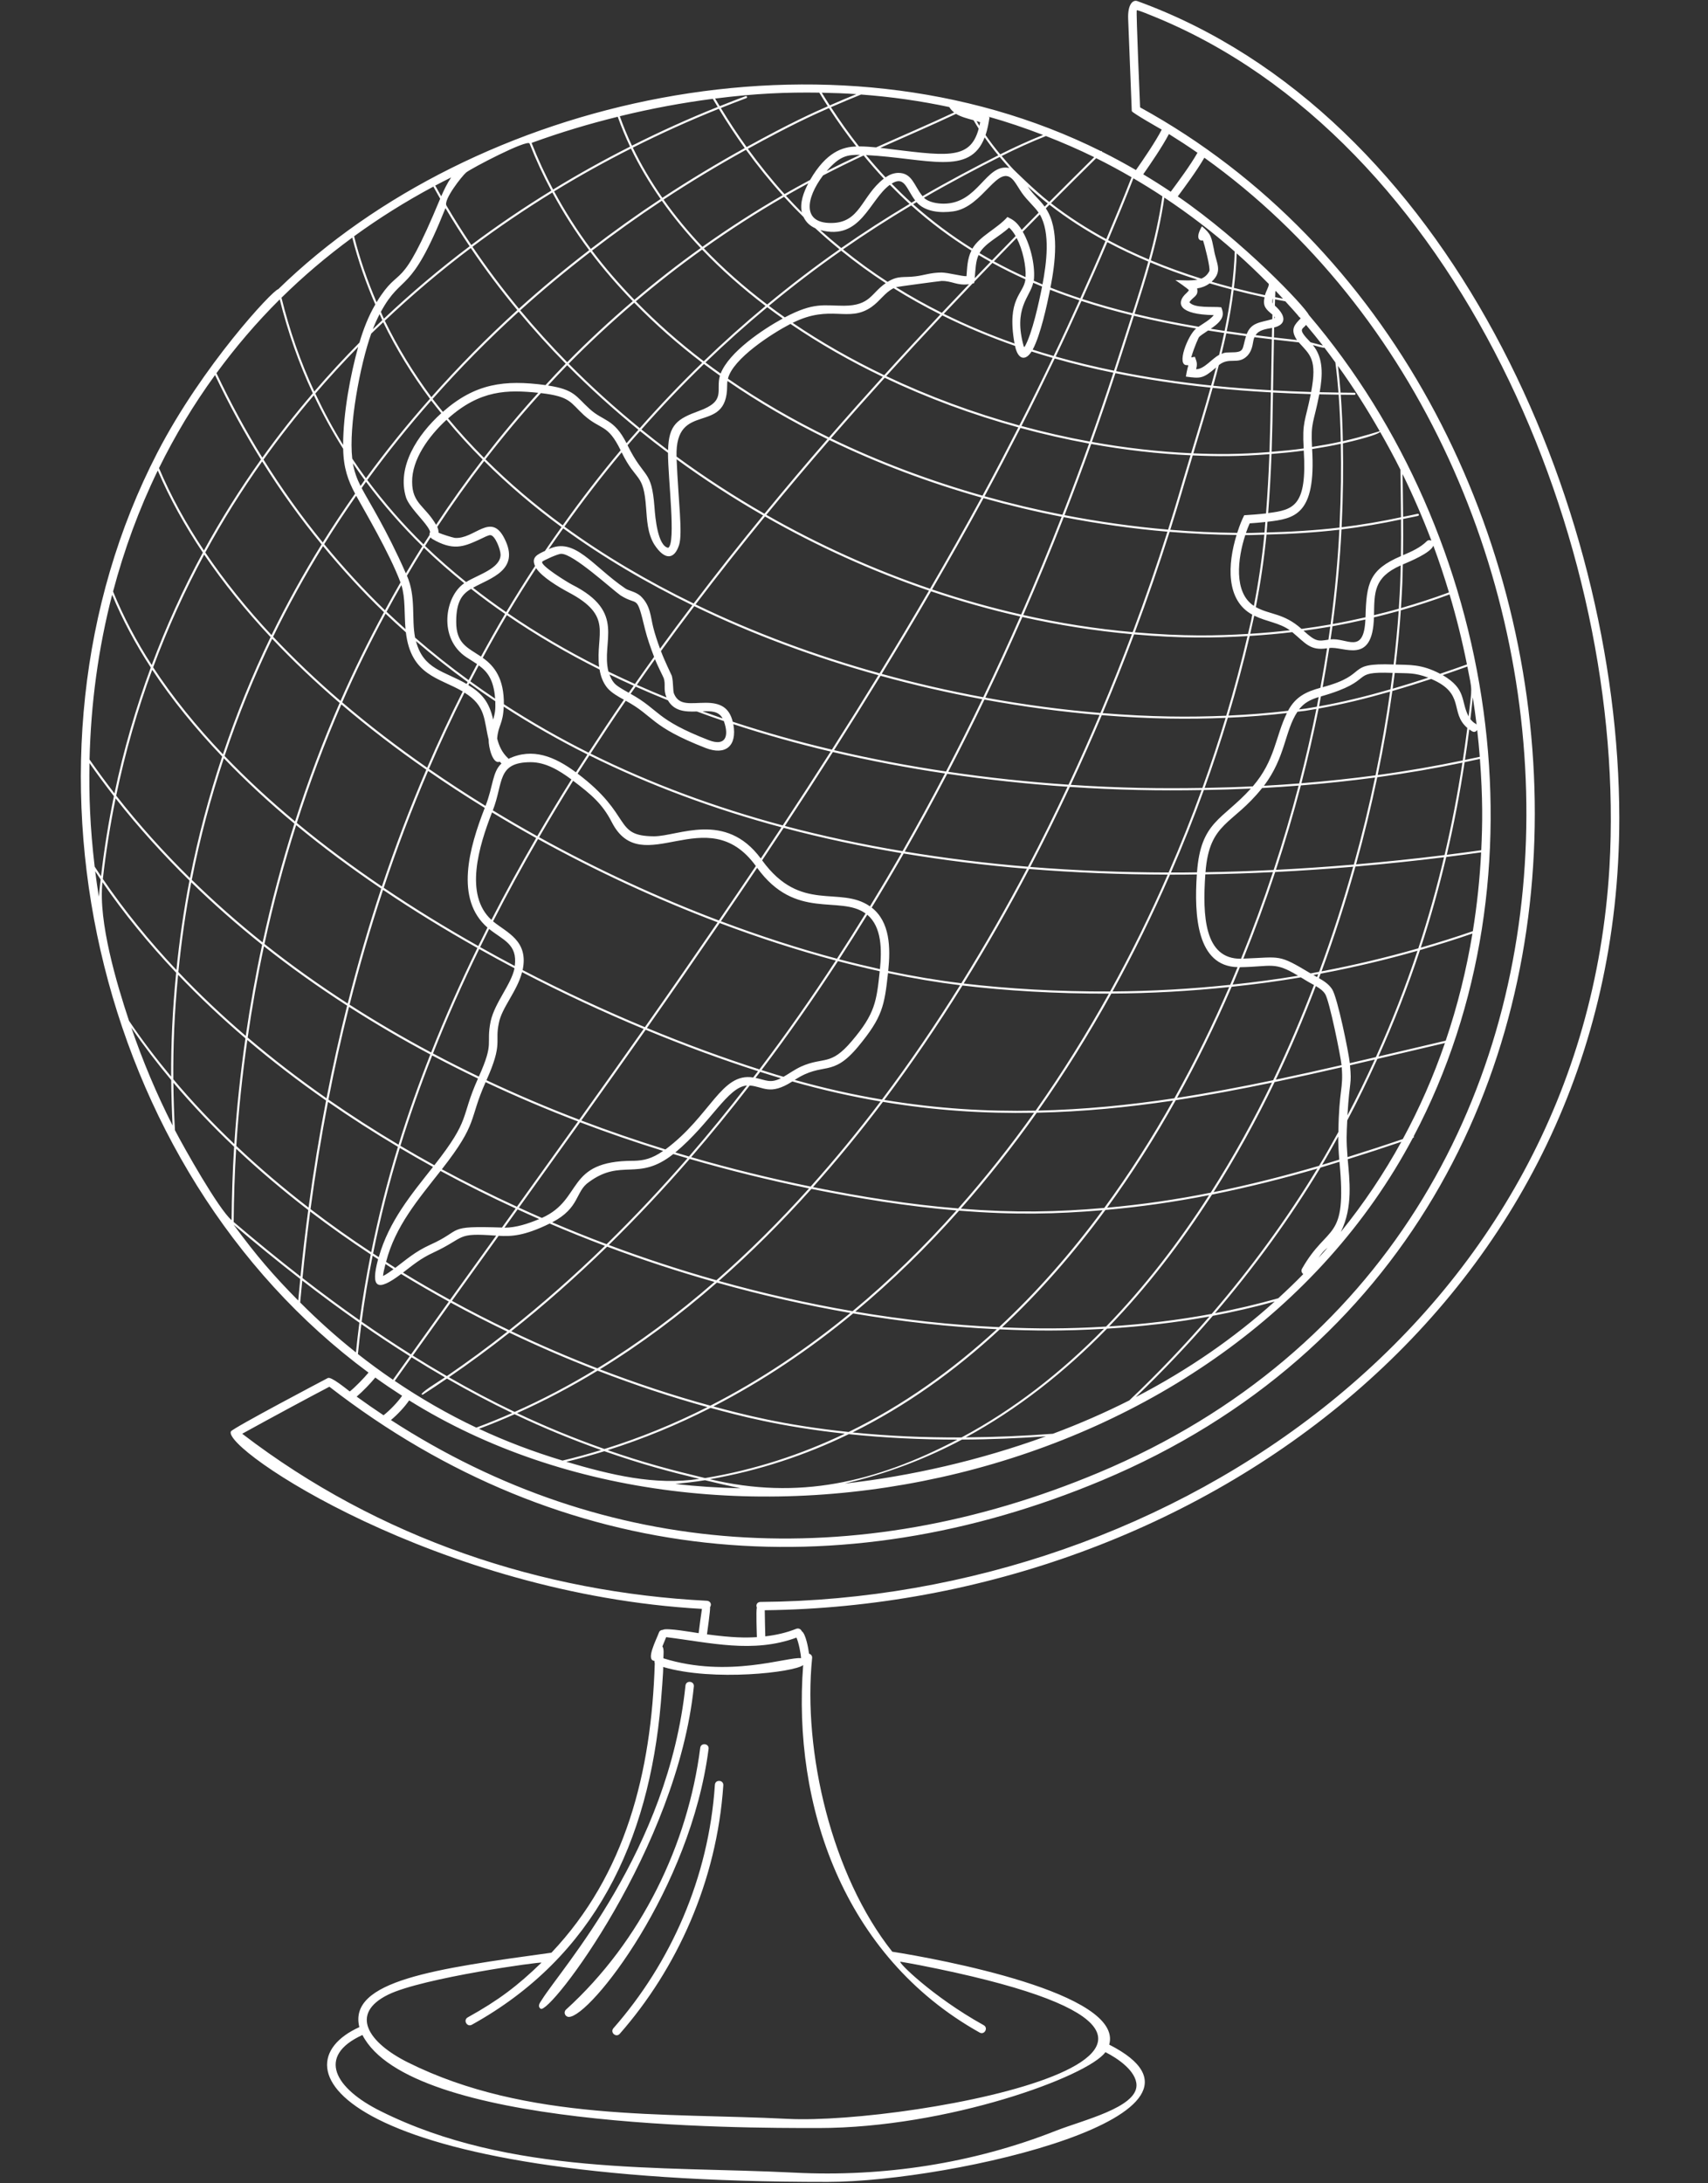 <?xml version="1.0" encoding="UTF-8" standalone="no"?><svg xmlns="http://www.w3.org/2000/svg" xmlns:xlink="http://www.w3.org/1999/xlink" fill="#ffffff" height="278.1" preserveAspectRatio="xMidYMid meet" version="1" viewBox="-10.3 -0.1 217.6 278.1" width="217.6" zoomAndPan="magnify"><rect x="-10.3" y="-0.1" width="217.6" height="278.1" fill="#333333" stroke="none"/><g id="change1_1"><path d="M79.973,222.695c-2.289,17.86-15.067,34.136-17.798,34.141c-0.487,0-0.727-0.603-0.362-0.934 c9.632-8.747,15.53-21.093,17.096-33.342C78.998,221.857,80.063,221.99,79.973,222.695z M87.13,205.03 c0.025,1.267,0.035,2.427,0.069,3.324c1.331-0.155,2.649-0.443,3.947-0.96c0.262-0.104,0.578,0.008,0.697,0.306 c0.518,0.319,0.854,2.258,0.929,2.859c0.241,0.072,0.419,0.281,0.394,0.541c-1.209,11.954,2.501,27.719,10.21,37.429 c5.8,0.908,29.488,5.25,27.64,11.839c17.432,8.851-19.928,17.471-35.836,17.485c-61.99,0.055-70.839-14.681-59.7-19.715 c-1.452-5.91,9.659-7.444,24.474-9.483c9.443-9.974,12.739-22.968,13.164-36.874c-0.049-0.091-0.042-0.195-0.033-0.301 c-1.147-0.066,0.161-2.543,0.581-3.649c0.081-0.208,0.282-0.296,0.493-0.301c0.327-0.311,4.098,0.356,4.547,0.42 c0.126-1.036,0.27-2.067,0.42-3.094c-33.686-1.89-61.144-20.388-60.008-22.608c0.2-0.405,11.95-6.595,12.352-6.802 c0.425-0.217,2.392,1.418,2.793,1.715c0.697-0.557,1.797-1.695,2.387-2.403C1.51,148.804-10.303,96.345,9.746,57.56 c5.724-11.073,14.723-20.733,15.402-20.818C50.118,12.389,95.461,1.97,129.946,19.149c0.18-0.046,0.109,0,0.126,0.065 c1.48,0.74,2.927,1.526,4.348,2.349c0.942-1.348,2.491-3.603,3.285-5.151c0,0-3.811-2.155-3.817-2.367 c-0.025-0.813-0.427-10.922-0.46-11.735c-0.077-1.959,0.661-2.454,1.156-2.274c39.562,14.352,61.364,63.922,61.416,104.04 C196.024,165.573,142.26,204.379,87.13,205.03z M135.348,22.107c1.191,0.711,2.359,1.451,3.506,2.219 c0.957-1.293,2.501-3.368,3.405-4.965c-1.187-0.827-2.405-1.617-3.638-2.386C137.771,18.604,136.286,20.76,135.348,22.107z M106.47,25.653c-0.148,0.088-0.292,0.179-0.439,0.267c2.401,2.148,4.918,4.02,7.549,5.659c0.925-1.608,3.154-2.546,4.467-4.037 c0.731,0.363,1.177,0.614,1.819,1.638c0.719-0.732,1.439-1.467,2.155-2.19c-0.552-0.796-1.456-1.557-2.137-2.523 c-0.382-0.556-0.703-1.145-1.032-1.554c-1.975-2.431-3.833,3.375-7.705,3.915C109.512,27.061,107.55,26.894,106.47,25.653z M109.926,25.845c4.45-0.004,5.345-5.167,8.356-4.548c-0.42-0.454-0.821-0.927-1.219-1.402c-2.502,1.256-6.279,3.24-9.653,5.198 C107.993,25.663,109.101,25.847,109.926,25.845z M152.027,41.613c-0.01,0.42-0.015,0.851-0.024,1.274 c0.97,0.115,1.947,0.226,2.933,0.333c-0.941-1.387-0.261-1.988,0.471-2.761c-0.071-0.083-0.138-0.16-0.222-0.211h0.001 c0,0,0.029-0.041-1.733-1.962c-0.432-0.078-0.872-0.171-1.309-0.255c-0.01,0.266-0.019,0.533-0.027,0.8 C153.806,40.34,153.333,41.311,152.027,41.613z M152.132,40.301c-0.029-0.042-0.007-0.021-0.063-0.087 c-0.002,0.08-0.006,0.157-0.008,0.238C152.129,40.402,152.132,40.434,152.132,40.301z M153.155,37.953 c-0.31-0.334-0.62-0.667-0.935-0.997c-0.014,0.038-0.028,0.071-0.042,0.106c-0.009,0.229-0.015,0.465-0.024,0.696 C152.487,37.823,152.824,37.893,153.155,37.953z M151.998,43.157c-0.042,2.131-0.079,4.29-0.113,6.474 c1.613,0.089,3.231,0.159,4.855,0.207c0.79-4.198-0.128-4.712-1.574-6.323C154.1,43.401,153.045,43.281,151.998,43.157z M168.448,70.625c1.108-0.475,2.195-0.954,3.029-1.783c0.163-0.161,0.39-0.157,0.587-0.068c-1.092-2.884-2.319-5.714-3.674-8.481 c0.026,1.722,0.053,3.568,0.067,5.445c0.612-0.133,1.246-0.238,1.847-0.384c0.172-0.043,0.235,0.219,0.063,0.26 c-0.62,0.151-1.275,0.26-1.908,0.396C168.468,67.49,168.473,68.729,168.448,70.625z M168.181,77.365 c2.057-0.59,4.099-1.251,6.119-1.999c-0.602-2.004-1.261-3.989-1.988-5.951c-0.385,0.944-2.982,2.001-3.892,2.394 C168.384,73.547,168.372,74.426,168.181,77.365z M160.349,147.898c-0.807,0.247-1.619,0.507-2.421,0.742 c-3.884,6.451-8.379,12.635-13.433,18.551c2.747-0.523,5.432-1.159,8.054-1.904c1.097-1.005,2.165-2.029,3.189-3.079 c-0.213-0.159-0.297-0.441-0.163-0.68C158.879,155.691,161.333,158.231,160.349,147.898z M157.677,160.139 c0.389-0.43,0.783-0.857,1.161-1.293C158.447,159.157,158.227,159.341,157.677,160.139z M92.678,23.25 c-0.958,0.518-1.911,1.043-2.852,1.584c0.666,0.73,1.343,1.439,2.031,2.129C91.57,25.731,92.091,24.37,92.678,23.25z M89.591,24.972c-3.534,2.039-6.939,4.233-10.218,6.569c2.432,2.548,5.14,4.934,8.067,7.152c2.951-2.445,6.017-4.793,9.21-7.032 c-1.046-0.856-2.074-1.748-3.079-2.68c-0.674-0.308-1.175-0.753-1.5-1.433C91.229,26.717,90.401,25.861,89.591,24.972z M143.949,41.781c0.586,0.094,1.174,0.186,1.766,0.274c0.37-1.764,0.663-3.524,0.887-5.281c-0.93-0.242-1.86-0.501-2.793-0.778 c-0.483,0.356-1.035,0.564-1.598,0.647c0.224,1.005-0.515,1.022-0.981,1.759c0.623,0.806,2.997,0.513,4.062,0.645 C145.618,39.886,145.733,40.596,143.949,41.781z M149.521,42.851c-0.261,0.482-0.11,1.503-0.896,2.36 c-1.197,1.241-2.299,0.1-3.645,1.204c-0.225,0.874-0.468,1.751-0.711,2.628c2.431,0.249,4.883,0.434,7.349,0.574 c0.035-2.189,0.072-4.354,0.114-6.491C150.989,43.037,150.253,42.945,149.521,42.851z M151.736,42.855 c0.008-0.394,0.013-0.794,0.022-1.185c-0.78,0.153-1.672,0.251-2.094,0.928C150.35,42.686,151.041,42.772,151.736,42.855z M151.178,66.368c-0.038,0.454-0.064,0.91-0.107,1.363c3.163-0.077,6.27-0.269,9.28-0.623c0.212-4.578,0.222-7.435,0.167-10.674 c-1.19,0.265-2.417,0.476-3.652,0.673C157.379,65.546,154.588,65.965,151.178,66.368z M156.854,56.836 c1.238-0.198,2.468-0.408,3.66-0.675c-0.039-2.054-0.129-4.056-0.271-5.983c-0.823-0.01-1.645-0.026-2.466-0.046 C157.066,53.837,156.676,53.612,156.854,56.836z M164.739,78.549c-0.161,6.185-3.897,3.613-5.694,3.907 c-0.253,1.649-0.534,3.31-0.843,4.985c6.112-1.624,2.721-3.127,9.045-2.891c0.271-2.315,0.496-4.598,0.647-6.819 C166.847,78.026,165.794,78.293,164.739,78.549z M167.909,77.446c0.187-2.856,0.202-3.78,0.24-5.52 c-3.452,1.541-3.345,3.459-3.401,6.343C165.805,78.013,166.86,77.743,167.909,77.446z M161.365,141.987 c1.238-2.34,2.388-4.715,3.484-7.114c-1.056,0.248-2.108,0.493-3.158,0.737C161.927,138.213,161.653,137.24,161.365,141.987z M164.986,134.566c2.006-4.422,3.776-8.94,5.305-13.548c-4.074,1.165-8.189,2.134-12.34,2.917 c-0.071,0.191-0.149,0.381-0.221,0.571c0.791,0.444,1.333,0.862,1.698,1.439c0.687,1.104,2.095,8.029,2.241,9.395 C162.771,135.084,163.877,134.826,164.986,134.566z M160.636,135.855c-2.869,0.661-5.715,1.293-8.55,1.888 c-2.338,4.85-4.938,9.547-7.778,14.024c4.461-0.906,8.922-2.03,13.447-3.355c0.855-1.423,1.657-2.868,2.456-4.315 C160.286,138.649,160.862,138.664,160.636,135.855z M160.189,144.679c-0.675,1.211-1.343,2.425-2.057,3.618 c0.727-0.214,1.463-0.448,2.194-0.672C160.24,146.637,160.189,145.675,160.189,144.679z M38.819,78.074 c-1.985,3.68-3.838,7.443-5.523,11.297c3.407,2.912,7.037,5.689,10.823,8.325c1.417-3.289,2.928-6.527,4.533-9.71 c-3.023-1.771-6.595-2.032-7.243-7.534C40.535,79.674,39.669,78.887,38.819,78.074z M41.364,80.047 c-0.179-1.989,0.001-3.904-0.525-5.612c-0.646,1.121-1.271,2.257-1.888,3.396C39.743,78.589,40.552,79.32,41.364,80.047z M119.015,43.965c-3.178-1.108-6.27-2.399-9.265-3.886c-2.385,2.537-4.771,5.112-7.148,7.734 c5.414,2.573,11.138,4.684,16.963,6.287c1.457-2.851,2.864-5.724,4.247-8.607c-0.903-0.26-1.799-0.531-2.69-0.817 C120.39,45.864,119.394,45.802,119.015,43.965z M120.135,44.06c0.033,0.011,0.065,0.022,0.097,0.033 c0.966-1.638,1.866-5.823,2.23-7.693c-0.378-0.155-0.755-0.313-1.129-0.475C120.937,37.745,118.744,39.155,120.135,44.06z M154.333,80.428c-1.801,0.216-3.609,0.373-5.42,0.485c-0.786,3.357-1.684,6.744-2.706,10.147c2.605-0.117,5.138-0.321,7.59-0.612 c0.964-1.823,2.369-2.447,4.119-2.926c0.314-1.692,0.599-3.37,0.855-5.036C156.605,82.826,156.021,81.828,154.333,80.428z M158.941,81.387c0.081-0.554,0.165-1.109,0.24-1.66c-1.133,0.198-2.271,0.365-3.409,0.52 C157.333,81.662,157.608,81.598,158.941,81.387z M48.878,88.133c-1.606,3.185-3.116,6.426-4.533,9.718 c2.349,1.629,4.755,3.2,7.211,4.713c0.984-2.518,0.856-4.311,2.029-5.403c-0.077-0.077-0.149-0.155-0.22-0.233 c-0.888,0.395-1.438-1.873-1.412-2.804C51.327,91.588,51.626,89.841,48.878,88.133z M49.145,87.027 c0.042-0.083,0.087-0.164,0.13-0.247c-2.256-1.636-4.447-3.375-6.578-5.207C43.629,85.198,46.323,85.387,49.145,87.027z M49.966,74.774c1.366,1.075,2.779,2.105,4.223,3.105c1.179-1.987,2.411-3.942,3.673-5.875c-0.494-1.122,0.287-1.463,1.267-1.925 c0.689-1.022,1.398-2.03,2.111-3.036c-3.542-2.595-6.841-5.403-9.858-8.413c-2.09,2.719-4.082,5.516-5.973,8.387 c0.131,0.291,0.174,0.562,0.161,0.745c0.551,0.238,1.7,0.589,2.056,0.658l0.001,0.002c2.533,0.215,4.631-3.385,6.357,0.112 C56.012,72.552,52.111,73.557,49.966,74.774z M68.9,57.526c-2.56,3.058-4.985,6.216-7.291,9.458 c5.069,3.691,10.617,6.95,16.462,9.798c2.883-3.8,5.836-7.545,8.848-11.222c-3.807-2.189-7.491-4.576-11.019-7.154 c0.232,5.431,0.782,9.405,0.32,10.9c-0.56,1.795-1.775,2.117-3.19-0.081c-0.843-1.419-0.897-3.078-1.018-4.616 C71.69,60.045,70.778,61.374,68.9,57.526z M73.083,64.531c0.094,1.341,0.421,4.929,1.751,5.157 c1.009-0.638-0.032-8.764-0.032-12.103c-1.207-0.903-2.396-1.825-3.563-2.772c-0.53,0.603-1.071,1.197-1.591,1.807 C71.837,61.047,72.702,59.586,73.083,64.531z M147.24,68.05c-2.811-0.03-5.659-0.159-8.533-0.399 c-1.325,4.181-2.801,8.46-4.427,12.801c6.284,0.543,10.551,0.434,14.417,0.204c0.863-3.709,0.176-0.715,0.542-2.455 C145.846,76.357,146.098,71.756,147.24,68.05z M154.996,90.57c-1.645,2.479-1.495,5.752-4.265,9.432 c1.507-0.085,3.007-0.18,4.486-0.297c0.829-3.187,1.558-6.357,2.191-9.494C155.183,90.588,156.735,90.342,154.996,90.57z M157.469,89.928c0.082-0.412,0.149-0.818,0.228-1.228c-1.04,0.32-1.844,0.724-2.506,1.576 C156.67,90.078,155.234,90.311,157.469,89.928z M56.283,123.478c5.218,2.714,10.463,5.148,15.579,7.275 c3.116-4.43,6.202-8.887,9.264-13.363c-7.671-2.904-15.418-6.475-22.883-10.604c-2.01,3.462-3.922,6.956-5.727,10.483 C54.255,118.71,57.078,119.715,56.283,123.478z M58.795,71.445c-0.385,0.431,3.229,2.651,3.782,2.931 c7.007,3.538,3.659,7.224,4.641,11.08c1.11,0.542,2.235,1.066,3.371,1.576c0.809-1.154,1.618-2.309,2.442-3.453 c-0.451-1.182-0.873-2.384-1.148-3.49c-1.134-4.705-0.833-2.876-3.138-4.35c-1.109-0.778-5.997-5.293-7.531-5.287 c-0.444-0.021-2.341,0.887-2.413,0.984C58.79,71.44,58.798,71.436,58.795,71.445z M67.918,86.874l-0.413,0.343l0.414-0.342 c0.301,0.389,1.09,0.837,1.881,1.276c0.208-0.3,0.422-0.596,0.631-0.895c-1.037-0.466-2.066-0.942-3.082-1.435 C67.484,86.2,67.656,86.558,67.918,86.874z M78.477,90.535c-1.529,0.061-2.896-0.054-3.683-1.42 c-1.388-0.56-2.758-1.142-4.113-1.746c-0.214,0.306-0.432,0.608-0.644,0.915c3.756,2.084,3.115,3.247,9.949,5.902 c2.127,0.83,2.638-0.46,1.931-2.431C80.761,91.363,79.616,90.954,78.477,90.535z M81.762,91.42 c-0.513-0.938-1.473-0.941-2.56-0.906C80.053,90.822,80.902,91.127,81.762,91.42z M69.421,89.168 c-1.533,2.226-3.023,4.475-4.488,6.734c7.758,3.853,15.975,6.868,24.488,9.15c2.062-3.123,4.098-6.261,6.109-9.413 c-4.21-0.997-8.354-2.158-12.403-3.486c0.508,2.813-1.016,4.007-3.529,3.035C72.495,92.416,73.063,91.138,69.421,89.168z M125.83,99.863c1.385-2.962,2.704-5.925,3.958-8.88c-4.814-0.398-9.73-1.055-14.672-1.961c-1.481,3.08-3.017,6.148-4.607,9.199 C115.606,98.971,120.732,99.521,125.83,99.863z M110.377,98.472c-1.739,3.329-3.541,6.634-5.409,9.906 c5.178,0.858,10.418,1.503,15.693,1.936c1.772-3.379,3.45-6.784,5.048-10.192C120.608,99.777,115.479,99.225,110.377,98.472z M114.841,88.97c-4.321-0.8-8.656-1.794-12.959-2.983c-1.944,3.174-3.917,6.333-5.92,9.476c4.696,1.101,9.465,2.002,14.264,2.716 C111.819,95.125,113.358,92.054,114.841,88.97z M95.808,95.703c-2.012,3.154-4.048,6.293-6.111,9.418 c4.91,1.306,9.918,2.361,14.988,3.211c1.869-3.27,3.67-6.574,5.41-9.901C105.289,97.713,100.512,96.808,95.808,95.703z M96.606,122.101c1.756,0.464,3.489,0.878,5.201,1.258c0.238-2.436,0.251-5.362-1.614-6.933 C99.019,118.333,97.826,120.227,96.606,122.101z M99.974,116.268c-3.295-2.381-8.924,0.937-13.813-5.816 c-1.527,2.277-3.073,4.542-4.62,6.806c5.002,1.883,9.966,3.488,14.79,4.773C97.571,120.129,98.782,118.205,99.974,116.268z M100.533,115.359c1.367-2.241,2.706-4.5,4.011-6.778c-5.075-0.853-10.089-1.912-15.004-3.223 c-0.912,1.381-1.824,2.762-2.744,4.139C91.72,116.28,96.665,112.669,100.533,115.359z M64.786,96.129 c-0.5,0.773-1.007,1.543-1.499,2.32c7.116,5.362,4.492,7.961,9.736,7.988c3.092-0.003,9.091-3.26,13.603,2.827 c0.884-1.322,1.76-2.65,2.637-3.976C80.756,103.002,72.542,99.983,64.786,96.129z M62.715,99.361 c-1.491,2.379-2.931,4.779-4.335,7.191c7.472,4.133,15.226,7.706,22.902,10.611c1.579-2.308,3.154-4.619,4.712-6.942 c-6.25-8.606-14.498,1.988-18.36-5.601C66.439,102.295,65.017,101.098,62.715,99.361z M72.118,130.858 c4.955,2.053,9.784,3.822,14.332,5.274c3.388-4.48,6.631-9.115,9.731-13.866c-4.827-1.289-9.792-2.896-14.794-4.781 C78.323,121.965,75.235,126.425,72.118,130.858z M85.957,137.211c1.391,0.304,1.885,0.705,3.232,0.047 c-0.727-0.216-1.11-0.328-2.641-0.815C86.354,136.702,86.154,136.955,85.957,137.211z M89.522,137.073 c0.686-0.389,1.381-0.905,2.237-1.305c2.933-1.305,3.715,0.002,6.465-3.251c2.967-3.486,3.143-5.04,3.556-8.893 c-1.753-0.388-3.526-0.811-5.324-1.288c-3.1,4.755-6.343,9.396-9.732,13.881C88.907,136.91,88.651,136.815,89.522,137.073z M90.947,137.471c3.786,1.065,7.487,1.892,11.117,2.502c3.518-4.676,6.833-9.558,9.955-14.567 c-2.958-0.364-6.025-0.877-9.185-1.547c-0.463,4.18-0.695,5.605-3.787,9.347C95.657,137.291,94.649,135.056,90.947,137.471z M112.176,125.155c2.962-4.767,5.754-9.644,8.351-14.582c-5.276-0.437-10.519-1.083-15.7-1.945 c-1.325,2.315-2.685,4.611-4.074,6.888c2.339,1.826,2.414,5.096,2.109,8.077C106.069,124.274,109.18,124.792,112.176,125.155z M112.472,125.191c5.586,0.659,11.891,1.041,18.655,1.015c2.691-4.862,5.137-9.847,7.341-14.889 c-5.889-0.017-11.788-0.241-17.652-0.717C118.221,115.54,115.432,120.42,112.472,125.191z M138.584,111.049 c1.516-3.482,2.924-6.988,4.199-10.502c-5.375,0.087-10.481,0.015-16.789-0.403c-1.597,3.41-3.274,6.815-5.045,10.197 C126.806,110.814,132.7,111.034,138.584,111.049z M138.876,111.052c2.044,0.002,0.968,0.002,3.322-0.025 c0.477-6.508,3.226-6.646,6.862-10.674c-1.978,0.094-3.976,0.155-5.99,0.19C141.797,104.059,140.39,107.567,138.876,111.052z M145.844,91.347c-4.69,0.195-9.514,0.162-15.776-0.343c-1.252,2.955-2.569,5.917-3.953,8.879 c6.359,0.418,11.47,0.483,16.768,0.394C143.96,97.299,144.945,94.319,145.844,91.347z M133.905,80.688 c-4.678-0.421-9.341-1.155-13.954-2.19c-1.504,3.431-3.077,6.858-4.716,10.275c4.939,0.903,9.851,1.557,14.661,1.951 C131.319,87.358,132.656,84.007,133.905,80.688z M134.004,80.427c1.627-4.339,3.103-8.616,4.428-12.796 c-4.373-0.374-8.796-0.997-13.208-1.852c-1.621,4.144-3.342,8.306-5.164,12.469C124.671,79.28,129.331,80.011,134.004,80.427z M124.956,65.729c-3.335-0.653-6.66-1.446-9.954-2.371c-2.12,3.906-4.317,7.778-6.553,11.631c3.732,1.26,7.52,2.331,11.346,3.197 C121.616,74.028,123.336,69.87,124.956,65.729z M108.311,75.225c-2.051,3.53-4.147,7.036-6.281,10.524 c4.294,1.184,8.619,2.175,12.931,2.973c1.642-3.42,3.218-6.852,4.724-10.286C115.85,77.566,112.052,76.49,108.311,75.225z M108.051,75.137c-7.237-2.466-14.253-5.643-20.895-9.443c-3.008,3.673-5.957,7.413-8.838,11.208 c7.449,3.608,15.376,6.533,23.442,8.773C103.897,82.182,105.997,78.671,108.051,75.137z M78.151,77.121 c-1.435,1.894-2.853,3.8-4.247,5.722c0.472,1.27,1.366,3.084,1.384,3.144c0.221,0.841,0.119,1.951,0.289,2.298 c0.653,1.558,2.125,1.144,4.051,1.143c1.824,0.001,2.976,0.586,3.423,2.415c4.122,1.358,8.343,2.54,12.634,3.554 c2.006-3.146,3.981-6.308,5.928-9.485C93.54,83.667,85.607,80.736,78.151,77.121z M73.144,83.88 c-0.778,1.081-1.54,2.173-2.304,3.264c1.243,0.555,2.501,1.09,3.773,1.606c-0.44-1.077-0.074-1.625-0.356-2.463 C74.229,86.185,73.435,84.629,73.144,83.88z M58.004,72.276c-1.234,1.894-2.438,3.806-3.593,5.752 c3.653,2.513,7.542,4.786,11.618,6.837c-0.494-4.263,1.915-6.46-3.945-9.535C60.876,74.679,58.75,73.424,58.004,72.276z M54.271,78.258c-1.059,1.791-2.079,3.606-3.071,5.439c1.538,1.084,2.719,2.704,2.692,5.912c3.481,2.259,7.082,4.319,10.796,6.174 c1.468-2.264,2.96-4.516,4.496-6.746c-0.768-0.419-1.59-0.896-2.09-1.478l-0.001,0c-0.592-0.716-0.869-1.532-1.006-2.366 C61.94,83.118,57.984,80.812,54.271,78.258z M53.039,93.986c0.241,0.925,0.599,1.774,1.409,2.528v0.001 c0.016,0.014,0.012,0.039,0.025,0.056c3.09-1.474,5.909-0.276,8.599,1.714c0.482-0.761,0.979-1.517,1.469-2.274 c-3.668-1.834-7.224-3.868-10.666-6.094C53.784,92.187,53.178,92.247,53.039,93.986z M52.485,103.134 c1.864,1.131,3.75,2.23,5.659,3.289c1.411-2.425,2.857-4.836,4.357-7.226c-1.548-1.146-3.28-2.207-5.207-2.201 C52.975,97.008,53.86,99.614,52.485,103.134z M52.384,103.39c-1.685,4.33-3.557,10.507-0.075,13.694 c1.797-3.508,3.699-6.984,5.698-10.426C56.111,105.604,54.237,104.513,52.384,103.39z M50.868,120.551 c1.465,0.823,2.936,1.629,4.412,2.408c0.38-2.812-1.51-3.295-3.265-4.721C51.626,119.007,51.246,119.779,50.868,120.551z M63.758,142.642c3.538,1.343,7.116,2.57,10.717,3.686c5.777-4.288,7.114-9.829,11.18-9.165c0.206-0.269,0.415-0.534,0.62-0.804 c-4.544-1.456-9.368-3.227-14.316-5.277C69.238,134.951,66.5,138.801,63.758,142.642z M75.736,146.712 c0.579,0.175,1.159,0.345,1.739,0.515c2.535-2.925,4.996-5.946,7.392-9.042C82.402,138.347,80.274,142.932,75.736,146.712z M77.756,147.31c5.053,1.466,10.141,2.716,15.219,3.75c3.094-3.459,6.069-7.081,8.91-10.844c-3.669-0.621-7.411-1.464-11.24-2.549 c-2.91,1.86-3.699,0.629-5.438,0.519C82.793,141.309,80.312,144.358,77.756,147.31z M93.277,151.124 c6.003,1.212,12.345,2.229,18.496,2.724c3.419-3.86,6.653-7.934,9.672-12.192c-6.412,0.115-12.571-0.28-19.26-1.392 C99.345,144.031,96.371,147.659,93.277,151.124z M121.638,141.385c3.374-4.779,6.484-9.777,9.336-14.907 c-6.799,0.019-13.178-0.38-18.659-1.036c-3.12,5.013-6.435,9.898-9.952,14.58C109.188,141.147,115.358,141.508,121.638,141.385z M121.969,141.379c5.858-0.132,11.613-0.704,17.351-1.571c2.557-4.585,4.883-9.33,6.981-14.17 c-4.973,0.521-9.98,0.806-15.014,0.832C128.442,131.602,125.336,136.598,121.969,141.379z M146.425,125.357 c0.323-0.748,0.633-1.499,0.944-2.251c-5.201-0.132-5.54-6.591-5.192-11.811c-2.527,0.03-1.259,0.029-3.419,0.025 c-2.198,5.038-4.635,10.019-7.319,14.88C136.464,126.169,141.462,125.882,146.425,125.357z M146.735,125.326 c2.793-0.302,5.578-0.664,8.345-1.127c-3.057-1.855-3.341-1.146-7.422-1.086C147.352,123.852,147.051,124.591,146.735,125.326z M147.806,122.035c1.484-3.649,2.842-7.335,4.066-11.036c-2.862,0.14-5.734,0.238-8.614,0.284 C142.893,116.58,143.129,122.08,147.806,122.035z M151.965,110.726c1.179-3.582,2.245-7.173,3.181-10.747 c-1.535,0.121-3.088,0.222-4.651,0.308c-3.754,4.742-6.726,4.31-7.213,10.727C146.184,110.967,149.079,110.868,151.965,110.726z M153.653,90.736c-2.433,0.283-4.945,0.482-7.525,0.596c-0.899,2.975-1.882,5.959-2.957,8.941c2.064-0.037,4.113-0.1,6.138-0.199 C152.164,96.757,152.175,93.745,153.653,90.736z M148.633,80.931c-4.293,0.251-8.518,0.301-14.452-0.218 c-1.247,3.318-2.583,6.667-4.004,10.032c6.234,0.499,11.026,0.53,15.747,0.33C146.947,87.672,147.846,84.287,148.633,80.931z M141.376,57.902c-4.157-0.193-8.401-0.681-12.658-1.448c-1.077,3.008-2.209,6.033-3.395,9.072 c4.408,0.852,8.825,1.472,13.193,1.844C139.912,62.951,139.879,62.845,141.376,57.902z M128.45,56.407 c-2.921-0.534-5.844-1.201-8.746-1.993c-1.492,2.915-3.005,5.82-4.567,8.703c3.281,0.92,6.595,1.709,9.918,2.358 C126.241,62.438,127.373,59.414,128.45,56.407z M119.438,54.343c-5.847-1.611-11.591-3.733-17.024-6.32 c-2.297,2.536-4.586,5.111-6.857,7.723c6.148,2.977,12.656,5.415,19.313,7.297C116.433,60.161,117.947,57.256,119.438,54.343z M95.373,55.957c-2.712,3.124-5.398,6.299-8.045,9.526c6.633,3.79,13.638,6.96,20.863,9.418c2.233-3.848,4.427-7.715,6.546-11.616 C108.061,61.395,101.536,58.947,95.373,55.957z M95.123,55.836c-4.473-2.185-8.752-4.653-12.747-7.41 c-0.024,0.201-0.039,0.407-0.038,0.643c-0.009,6.411-6.646,1.729-6.447,8.994c3.584,2.628,7.328,5.06,11.201,7.284 C89.733,62.126,92.415,58.954,95.123,55.836z M61.453,67.205c-0.626,0.883-1.254,1.763-1.861,2.658 c3.328-1.623,5.646,2.202,9.763,4.992c0.366,0.29,1.257,0.378,1.929,0.948c1.312,1.227,1.287,2.653,1.641,4.027 c0.21,0.845,0.524,1.775,0.865,2.712c1.352-1.86,2.724-3.707,4.114-5.54C72.064,74.154,66.52,70.895,61.453,67.205z M49.714,74.913 c-0.975,0.593-1.906,1.411-1.893,4.214c0.002,2.765,1.419,3.254,3.158,4.416c0.992-1.832,2.013-3.645,3.07-5.435 C52.564,77.081,51.116,76.02,49.714,74.913z M50.693,84.661c-0.361,0.677-0.72,1.354-1.071,2.036 c1.042,0.752,2.091,1.493,3.159,2.205C52.594,86.436,51.769,85.446,50.693,84.661z M49.496,86.935 c-0.041,0.08-0.085,0.16-0.126,0.24c1.696,1.037,2.648,2.108,3.161,4.4c0.228-0.836,0.31-1.213,0.271-2.342 C51.685,88.491,50.586,87.721,49.496,86.935z M44.239,98.107c-2.083,4.858-3.968,9.823-5.654,14.882 c3.903,2.639,7.946,5.118,12.05,7.429c0.385-0.786,0.773-1.571,1.169-2.354c-4.182-3.637-2.331-10.164-0.347-15.245 C48.998,101.309,46.589,99.737,44.239,98.107z M38.499,113.258c-1.593,4.801-3.013,9.682-4.262,14.631 c3.367,2.165,6.837,4.192,10.39,6.086c1.771-4.481,3.747-8.919,5.891-13.314C46.426,118.359,42.394,115.888,38.499,113.258z M44.863,134.102c1.925,1.021,3.872,2.005,5.841,2.949c2.019-4.501,0.887-3.986,1.508-7.066c0.558-2.43,2.602-4.64,3.038-6.739 c-1.505-0.793-3.004-1.613-4.499-2.451C48.607,125.187,46.633,129.623,44.863,134.102z M51.676,137.51 c3.873,1.824,7.821,3.503,11.824,5.031c2.743-3.842,5.481-7.694,8.205-11.564c-5.089-2.117-10.305-4.538-15.494-7.234 c-0.622,2.432-2.587,4.528-2.949,6.462C52.702,132.731,53.823,132.711,51.676,137.51z M55.806,153.741 c0.972,0.445,1.948,0.883,2.929,1.311c5.338-2.377,2.935-7.283,11.665-7.278c0.032,0,0.061,0,0.058,0.001 c1.26-0.033,2.276-0.253,3.729-1.257c-3.558-1.108-7.094-2.322-10.589-3.651C61.001,146.502,58.403,150.127,55.806,153.741z M60.045,155.615c2.289,0.975,4.6,1.905,6.936,2.783c3.551-3.474,6.988-7.131,10.305-10.948c-0.602-0.176-1.205-0.353-1.806-0.535 c-4.504,3.572-6.582,0.494-10.759,3.575C62.981,151.685,63.599,153.766,60.045,155.615z M67.257,158.499 c4.509,1.687,9.091,3.187,13.714,4.494c4.115-3.606,8.051-7.525,11.801-11.702c-5.074-1.037-10.157-2.289-15.206-3.757 C74.248,151.356,70.81,155.019,67.257,158.499z M66.127,174.338c4.699,1.803,9.409,3.358,14.069,4.629 c6.316-3.23,12.273-7.217,17.849-11.811c-5.685-0.982-11.374-2.279-17.01-3.866C76.302,167.428,71.332,171.145,66.127,174.338z M98.317,166.931c4.687-3.885,9.102-8.192,13.233-12.834c-6.116-0.503-12.414-1.514-18.476-2.743 c-3.748,4.182-7.681,8.111-11.794,11.726C86.926,164.664,92.625,165.956,98.317,166.931z M98.667,166.99 c6.146,1.039,12.276,1.708,18.311,1.981c4.789-4.444,9.187-9.463,13.195-14.905c-5.94,0.5-11.161,0.627-18.288,0.061 C107.759,158.776,103.349,163.092,98.667,166.99z M130.386,153.779c3.168-4.327,6.092-8.907,8.764-13.675 c-5.74,0.86-11.501,1.424-17.367,1.546c-3.019,4.269-6.255,8.354-9.675,12.227C119.135,154.422,124.377,154.296,130.386,153.779z M130.746,153.749c4.445-0.397,8.827-1.036,13.195-1.912c2.85-4.474,5.459-9.17,7.806-14.023c-4.097,0.855-8.173,1.621-12.256,2.24 C136.825,144.826,133.907,149.413,130.746,153.749z M151.9,137.508c1.906-3.962,3.631-8.022,5.202-12.124 c-0.674-0.371-0.715-0.387-1.679-0.977c-2.922,0.496-5.862,0.886-8.814,1.201c-2.088,4.831-4.403,9.571-6.949,14.151 C143.736,139.135,147.807,138.365,151.9,137.508z M152.238,137.437c2.778-0.585,5.566-1.205,8.376-1.852 c-0.11-1.109-1.541-8.211-2.094-9.067c-0.215-0.341-0.551-0.634-1.181-1.002C155.795,129.548,154.106,133.54,152.238,137.437z M157.64,123.993c-0.205,0.038-0.41,0.078-0.615,0.115c0.031,0.017,0.245,0.147,0.468,0.265 C157.54,124.246,157.592,124.12,157.64,123.993z M157.754,123.699c1.645-4.438,3.088-8.92,4.343-13.386 c-3.291,0.281-6.606,0.506-9.937,0.672c-1.221,3.7-2.577,7.385-4.057,11.034c4.835-0.173,4.379-0.627,8.564,1.883 C157.03,123.836,157.392,123.767,157.754,123.699z M162.178,110.036c1.04-3.721,1.938-7.425,2.707-11.088 c-3.071,0.41-6.228,0.748-9.456,1.008c-0.934,3.576-1.999,7.17-3.176,10.756C155.58,110.544,158.89,110.318,162.178,110.036z M164.941,98.671c0.753-3.615,1.374-7.179,1.863-10.666c-3.027,0.871-6.157,1.641-9.112,2.157 c-0.633,3.144-1.365,6.323-2.193,9.517C158.721,99.419,161.876,99.082,164.941,98.671z M166.846,87.715 c0.097-0.701,0.19-1.399,0.277-2.094c-5.749-0.214-1.886,0.931-9.14,2.998c-0.081,0.422-0.149,0.839-0.234,1.262 C160.698,89.36,163.825,88.587,166.846,87.715z M154.034,80.19c-1.407-0.99-2.932-1.069-4.544-1.862 c-0.044,0.206-0.382,1.749-0.513,2.311C150.667,80.534,152.353,80.387,154.034,80.19z M150.78,68.007 c-1.215,0.026-1.137,0.059-2.432,0.059c-0.966,2.962-1.515,7.311,1.099,9.019C150.03,74.107,150.48,71.078,150.78,68.007z M150.801,67.738c0.042-0.445,0.068-0.894,0.105-1.34c-0.674,0.074-1.35,0.13-1.995,0.172c-0.164,0.366-0.326,0.785-0.479,1.229 C149.464,67.798,149.801,67.759,150.801,67.738z M150.993,65.304c0.193-2.511,0.341-5.029,0.43-7.548 c-4.011,0.312-6.708,0.293-9.77,0.16c-1.506,4.974-1.464,5.048-2.861,9.474c2.873,0.238,5.72,0.366,8.53,0.393 c0.374-1.151,0.579-1.596,0.89-2.245C149.166,65.479,150.001,65.419,150.993,65.304z M151.435,57.485 c0.087-2.549,0.136-5.082,0.176-7.599c-2.488-0.141-4.963-0.327-7.416-0.58c-0.774,2.769-1.616,5.549-2.463,8.346 C144.758,57.78,147.446,57.797,151.435,57.485z M143.925,49.276c-4.106-0.43-8.153-1.034-12.118-1.839 c-0.947,2.897-1.947,5.82-2.998,8.762c4.254,0.766,8.495,1.25,12.647,1.439C142.306,54.833,143.149,52.048,143.925,49.276z M131.542,47.381c-2.526-0.519-5.019-1.116-7.468-1.813c-1.382,2.881-2.787,5.752-4.242,8.602c2.89,0.787,5.8,1.45,8.709,1.981 C129.593,53.207,130.594,50.282,131.542,47.381z M113.153,36.105c-1.505,0.219-2.168-0.438-3.5-0.412 c-0.145,0-5.671,0.738-5.806,0.79c1.9,1.184,3.851,2.27,5.846,3.267C110.847,38.524,112,37.311,113.153,36.105z M103.545,36.613 c-1.146,0.578-1.67,1.581-2.829,2.404c-2.959,2.043-5.155-0.42-10.033,2.011c3.642,2.476,7.564,4.702,11.667,6.667 c2.379-2.624,4.766-5.202,7.152-7.74C107.469,38.935,105.48,37.826,103.545,36.613z M90.406,41.163 c-2.326,1.204-7.344,4.418-7.967,6.979c4.028,2.787,8.349,5.279,12.869,7.482c2.27-2.612,4.558-5.185,6.854-7.721 C98.025,45.92,94.075,43.668,90.406,41.163z M89.422,40.475c-0.668-0.471-1.325-0.951-1.973-1.439 c-2.725,2.265-5.35,4.612-7.871,7.042c0.634,0.479,1.281,0.945,1.933,1.408C82.598,44.727,86.873,41.869,89.422,40.475z M79.382,46.27c-2.777,2.686-5.43,5.469-7.964,8.342c1.113,0.902,2.246,1.783,3.395,2.645c0.072-3.288,1.202-4.006,3.946-5.01 c3.508-1.268,2.106-2.579,2.659-4.493C80.732,47.266,80.05,46.774,79.382,46.27z M79.162,46.11c-3.109-2.361-6-4.918-8.661-7.649 c-2.901,2.477-5.694,5.064-8.356,7.774c2.853,2.885,5.885,5.624,9.063,8.21C73.74,51.574,76.389,48.793,79.162,46.11z M61.957,46.425c-0.829,0.847-1.633,1.717-2.439,2.586c3.417,0.523,3.545,1.396,5.285,2.968c1.739,1.607,3.104,1.196,4.718,4.383 c0.493-0.579,1.007-1.143,1.51-1.715C67.849,52.056,64.814,49.314,61.957,46.425z M58.606,49.977 c-2.469,2.714-4.821,5.531-7.063,8.436c3.014,3.008,6.311,5.815,9.852,8.409c2.331-3.277,4.783-6.469,7.374-9.56 c-1.672-3.423-2.512-2.531-4.691-4.49C62.34,51.169,62.387,50.413,58.606,49.977z M58.274,49.939 c-3.897-0.397-7.384-0.396-11.488,3.266c1.429,1.733,2.959,3.401,4.565,5.015C53.552,55.371,55.856,52.604,58.274,49.939z M46.586,53.378c-2.333,2.141-4.409,5.099-4.38,7.908c0.002,2.784,1.658,3.05,3.051,5.469c1.879-2.846,3.858-5.62,5.933-8.318 C49.569,56.808,48.026,55.126,46.586,53.378z M44.549,68.358c-0.233,0.362-0.467,0.724-0.697,1.089 c1.659,1.609,3.417,3.131,5.231,4.6c1.527-0.942,4.373-1.724,4.39-3.483c0.002-0.65-0.707-2.496-1.304-2.49 c-0.222-0.024-0.767,0.26-1.531,0.625c-1.879,0.85-3.241,1.4-5.874-0.146C44.715,68.496,44.627,68.464,44.549,68.358z M43.707,69.674c-0.738,1.176-1.455,2.365-2.16,3.563c1.18,2.707,0.558,5.428,1.036,7.891c2.205,1.91,4.478,3.715,6.818,5.413 c0.354-0.684,0.714-1.364,1.075-2.044c-0.425-0.29-0.877-0.556-1.334-0.857c-3.648-2.384-2.778-7.773-0.294-9.442 C47.066,72.753,45.339,71.256,43.707,69.674z M33.187,89.63c-2.138,4.912-4.027,9.956-5.673,15.102 c3.428,2.84,7.068,5.541,10.838,8.099c1.689-5.058,3.575-10.023,5.66-14.88C40.226,95.317,36.596,92.54,33.187,89.63z M27.428,105.012c-1.576,4.958-2.924,10.01-4.036,15.137c3.393,2.695,6.939,5.221,10.606,7.588 c1.253-4.951,2.673-9.835,4.269-14.638C34.498,110.545,30.858,107.849,27.428,105.012z M31.542,139.978 c2.881,2.002,5.861,3.922,8.933,5.747c1.192-3.86,2.551-7.693,4.049-11.499c-3.542-1.887-7.002-3.907-10.36-6.063 C33.185,132.062,32.315,136.004,31.542,139.978z M40.711,145.868c1.424,0.842,2.864,1.669,4.324,2.472 c4.717-6.009,3.274-5.933,5.56-11.043c-1.967-0.942-3.912-1.924-5.835-2.944C43.262,138.163,41.903,142.002,40.711,145.868z M45.993,148.854c3.117,1.686,6.311,3.275,9.564,4.772c2.594-3.61,5.189-7.229,7.781-10.86c-3.985-1.522-7.915-3.195-11.771-5.01 C49.383,142.645,50.688,142.844,45.993,148.854z M53.97,156.296c1.465,0,3.025-0.511,4.421-1.099 c-0.92-0.402-1.834-0.816-2.745-1.234C55.087,154.741,54.528,155.52,53.97,156.296z M53.228,157.328 c-1.989,2.768-3.974,5.529-5.952,8.288c2.402,1.316,4.836,2.558,7.294,3.737c4.206-3.331,8.276-6.921,12.201-10.746 c-2.372-0.894-4.72-1.843-7.045-2.837C56.43,157.391,54.757,157.418,53.228,157.328z M54.838,169.483 c3.625,1.731,7.291,3.309,10.975,4.732c5.206-3.179,10.178-6.884,14.913-11.012c-4.612-1.309-9.182-2.808-13.679-4.494 C63.12,162.542,59.048,166.143,54.838,169.483z M55.576,179.914c3.596,1.706,7.304,3.228,11.13,4.573 c4.531-1.407,8.908-3.202,13.127-5.336c-4.638-1.277-9.324-2.839-13.999-4.64C62.509,176.535,59.09,178.344,55.576,179.914z M67.114,184.635c4.691,1.628,8.12,2.525,12.413,3.558c6.299-1.042,12.229-2.99,17.806-5.657 c-8.382-0.911-13.621-2.335-17.11-3.285C76.011,181.4,71.639,183.208,67.114,184.635z M97.811,182.322 c6.853-3.338,13.141-7.807,18.887-13.096c-6.035-0.285-12.161-0.964-18.303-2.011c-5.563,4.602-11.505,8.604-17.809,11.853 C84.215,180.047,89.425,181.442,97.811,182.322z M98.317,182.379c4.675,0.47,9.134,0.654,13.876,0.641 c6.642-3.551,12.696-8.272,18.157-13.843c-5.198,0.3-8.875,0.264-13.275,0.067C111.368,174.526,105.125,179.012,98.317,182.379z M130.615,168.895c4.847-4.988,9.216-10.65,13.126-16.747c-4.37,0.867-8.758,1.5-13.208,1.888 c-4.001,5.454-8.392,10.49-13.177,14.953C121.817,169.179,125.58,169.197,130.615,168.895z M131,168.875 c4.465-0.282,8.833-0.81,13.068-1.598c5.068-5.903,9.57-12.077,13.466-18.516c-4.516,1.315-8.97,2.42-13.426,3.317 C140.207,158.189,135.842,163.864,131,168.875z M170.396,120.709c1.253-3.809,2.341-7.679,3.274-11.604 c-3.72,0.461-7.488,0.855-11.287,1.183c-1.25,4.455-2.683,8.926-4.319,13.353C162.213,122.853,166.326,121.88,170.396,120.709z M173.738,108.827c0.913-3.873,1.669-7.799,2.276-11.775c-3.467,0.72-7.082,1.352-10.851,1.861 c-0.768,3.666-1.662,7.373-2.7,11.098C166.258,109.684,170.022,109.29,173.738,108.827z M176.057,96.77 c0.207-1.374,0.411-2.749,0.581-4.135c-2.294-1.975-0.189-4.371-4.604-6.243c-1.574,0.517-3.233,1.038-4.95,1.536 c-0.488,3.5-1.11,7.078-1.864,10.706C168.985,98.123,172.596,97.491,176.057,96.77z M171.671,86.227 c-1.784-0.661-2.541-0.535-4.281-0.6c-0.083,0.667-0.171,1.336-0.264,2.009C168.699,87.179,170.217,86.703,171.671,86.227z M163.651,78.818c-1.393,0.319-2.791,0.606-4.195,0.857c-0.076,0.559-0.159,1.12-0.241,1.682 C161.253,81.094,163.447,83.401,163.651,78.818z M160.335,67.38c-3.012,0.354-6.122,0.543-9.285,0.619 c-0.305,3.125-0.761,6.209-1.359,9.24c1.802,0.998,3.554,0.741,5.822,2.776c1.238-0.166,2.473-0.35,3.704-0.567 C159.772,75.302,160.146,71.264,160.335,67.38z M155.799,57.296c-1.342,0.19-2.721,0.318-4.106,0.432 c-0.089,2.512-0.236,5.025-0.427,7.532C154.489,64.85,156.24,64.404,155.799,57.296z M148.446,42.712 c-0.845-0.113-1.684-0.23-2.516-0.353c-0.186,0.875-0.394,1.751-0.607,2.627c0.279-0.105,0.299-0.192,1.096-0.193 C148.338,44.792,147.897,44.451,148.446,42.712z M143.615,42.002c-0.555,0.366-1.07,0.706-1.183,0.874v0 c0,0-0.555,1.114-0.966,2.546c0.012,0.003,0.021,0.005,0.029,0.006l0.435-0.076c0.23,0.639,0.351,0.865,0.154,1.585 c1.035,0,2.004-1.348,2.932-1.825c0.228-0.932,0.45-1.864,0.648-2.792C144.977,42.218,144.293,42.112,143.615,42.002z M142.096,41.746c-2.716-0.467-5.363-0.998-7.933-1.62c-1.989,6.155-0.768,2.436-2.273,7.055c3.96,0.802,8.004,1.404,12.107,1.832 c0.213-0.766,0.432-1.534,0.631-2.299c-1.665,1.45-2.006,1.412-3.847,1.161c0.135-0.885,0.317-1.432,0.317-1.432 c-0.059-0.013-0.101-0.024-0.126-0.029C139.469,46.572,141.039,42.56,142.096,41.746z M133.901,40.06 c-2.196-0.537-4.337-1.14-6.426-1.821c-1.071,2.371-2.157,4.736-3.282,7.084c2.437,0.692,4.918,1.285,7.432,1.801 C133.122,42.531,131.912,46.216,133.901,40.06z M127.22,38.154c-1.267-0.419-2.516-0.865-3.744-1.345 c-0.388,1.946-1.207,5.764-2.211,7.633c0.883,0.283,1.772,0.551,2.666,0.807C125.059,42.897,126.147,40.528,127.22,38.154z M122.17,27.218c-0.72,0.727-1.445,1.467-2.168,2.203c1.129,1.981,1.608,4.67,1.4,6.242c0.369,0.159,0.739,0.316,1.112,0.469 C123.016,33.474,123.554,29.561,122.17,27.218z M119.221,30.215c-0.963,0.983-1.928,1.978-2.896,2.977 c1.316,0.721,2.662,1.388,4.032,2.01C120.438,33.794,119.999,31.704,119.221,30.215z M119.09,29.968 c-0.263-0.457-0.549-0.837-0.835-1.074c-1.186,1.133-3.013,1.935-3.766,3.248c0.527,0.314,1.057,0.621,1.593,0.918 C117.087,32.022,118.09,30.989,119.09,29.968z M114.371,32.382c-0.381,0.836-0.384,1.808-0.492,2.962 c0.672-0.7,1.342-1.393,2.012-2.086C115.38,32.974,114.873,32.681,114.371,32.382z M113.836,35.775l-0.023,0.184l-0.215,0.066 c-1.218,1.273-2.437,2.556-3.657,3.852c2.913,1.443,5.92,2.701,9.009,3.785c-1.034-5.814,1.169-6.269,1.39-8.174 c-1.431-0.647-2.836-1.341-4.209-2.095C115.367,34.183,114.603,34.975,113.836,35.775z M113.458,31.818 c-2.673-1.664-5.23-3.565-7.667-5.752c-2.991,1.787-5.895,3.652-8.697,5.606c1.836,1.487,3.731,2.865,5.684,4.132 c1.396-0.844,2.027-0.506,3.552-0.701c1.049-0.118,1.926-0.48,3.322-0.486c0.848,0.011,2.612,0.498,3.181,0.466 C112.922,34.047,112.912,32.924,113.458,31.818z M96.868,31.834c-3.193,2.236-6.258,4.582-9.209,7.024 c0.665,0.5,1.34,0.991,2.026,1.472c3.745-1.987,5.013-1.476,7.532-1.483c3.366-0.006,3.446-1.595,5.326-2.877 C100.595,34.7,98.702,33.322,96.868,31.834z M79.153,31.696c-2.917,2.088-5.734,4.286-8.446,6.593 c2.656,2.724,5.545,5.275,8.65,7.631c2.522-2.432,5.147-4.782,7.873-7.048C84.299,36.646,81.589,34.252,79.153,31.696z M78.968,31.498c-1.813-1.921-3.473-3.928-4.951-6.024c-3.054,2.02-6.017,4.141-8.891,6.351c1.648,2.191,3.462,4.273,5.394,6.269 C73.233,35.787,76.05,33.587,78.968,31.498z M64.914,31.988c-3.083,2.379-6.072,4.854-8.934,7.443 c1.893,2.275,3.885,4.482,5.978,6.61c2.662-2.709,5.456-5.296,8.356-7.773C68.381,36.268,66.565,34.182,64.914,31.988z M55.78,39.609c-3.876,3.517-7.529,7.232-10.966,11.11c0.419,0.56,0.869,1.099,1.307,1.647c4.126-3.638,7.856-4.107,13.076-3.407 c0.849-0.918,1.698-1.835,2.573-2.728C59.673,44.1,57.678,41.887,55.78,39.609z M44.637,50.921 c-2.876,3.259-5.6,6.633-8.142,10.128c2.17,2.911,4.557,5.65,7.164,8.2c0.254-0.403,0.513-0.804,0.771-1.205 c-0.025-0.136,0.003-0.242,0.068-0.35l-0.001-0.002c0.011-0.055-0.093-0.35-0.334-0.687c-0.731-1.071-2.358-2.582-2.741-3.753 c-1.191-3.907,1.465-7.969,4.497-10.712C45.491,52.001,45.049,51.471,44.637,50.921z M36.335,61.276 c-0.191,0.264-0.373,0.532-0.562,0.797c0.909,1.739,3.142,5.197,5.635,10.869c0.687-1.164,1.386-2.32,2.104-3.463 C40.901,66.93,38.51,64.188,36.335,61.276z M36.164,61.053c-0.517-0.698-1.015-1.41-1.506-2.13 c0.185,1.077,0.513,1.963,0.975,2.883C35.812,61.556,35.984,61.302,36.164,61.053z M35.079,63.055 c-1.415,2.022-2.779,4.076-4.078,6.17c2.456,2.986,5.032,5.803,7.746,8.416c0.645-1.189,1.3-2.371,1.976-3.541 C39.314,70.325,36.032,64.795,35.079,63.055z M30.855,69.469c-2.31,3.741-4.44,7.587-6.361,11.544 c2.656,2.822,5.528,5.553,8.586,8.178c1.689-3.857,3.546-7.621,5.535-11.304C35.896,75.273,33.315,72.455,30.855,69.469z M24.374,81.271c-2.33,4.828-4.35,9.815-6.063,14.935c2.77,2.89,5.78,5.673,8.98,8.337c1.648-5.144,3.54-10.184,5.68-15.094 C29.911,86.825,27.035,84.093,24.374,81.271z M18.216,96.491c-1.672,5.038-3.05,10.202-4.084,15.492 c2.866,2.802,5.879,5.461,9.026,7.974c1.116-5.126,2.469-10.177,4.048-15.134C24.003,102.163,20.991,99.38,18.216,96.491z M21.254,132.071c3.173,2.701,6.529,5.285,10.044,7.739c0.775-3.969,1.647-7.905,2.627-11.8c-3.661-2.36-7.204-4.877-10.594-7.565 C22.506,124.283,21.818,128.162,21.254,132.071z M29.259,153.929c2.499,1.915,5.081,3.745,7.732,5.494 c0.913-4.507,2.043-8.987,3.407-13.43c-3.064-1.818-6.035-3.731-8.91-5.726C30.615,144.782,29.875,149.34,29.259,153.929z M37.231,159.579c0.241,0.158,0.483,0.313,0.724,0.47c1.3-4.598,4.154-7.993,6.912-11.494c-1.429-0.786-2.839-1.594-4.233-2.419 C39.271,150.584,38.141,155.068,37.231,159.579z M38.499,162.448c0.407-0.188,0.969-0.596,1.333-0.862 c-0.345-0.215-0.679-0.444-1.022-0.662C38.642,161.585,38.519,162.141,38.499,162.448z M40.061,161.413 c1.389-1.041,2.49-2.044,4.398-2.92l0,0c4.364-1.946,1.863-2.457,9.192-2.216c0.581-0.808,1.163-1.62,1.745-2.429 c-3.256-1.5-6.453-3.091-9.572-4.78c-2.875,3.666-5.764,7.041-6.938,11.583C39.281,160.903,39.665,161.166,40.061,161.413z M41.04,162.019c1.969,1.206,3.972,2.357,5.996,3.469c1.953-2.722,3.911-5.447,5.874-8.178c-5.223-0.382-3.778,0.186-8.003,2.16 l-0.224-0.487l0.224,0.488C43.295,160.206,42.306,161.053,41.04,162.019z M42.291,172.588c1.434,0.898,2.879,1.769,4.34,2.612 c2.617-1.786,5.184-3.677,7.702-5.662c-2.431-1.169-4.839-2.399-7.216-3.701C45.501,168.09,43.896,170.339,42.291,172.588z M46.888,175.35c2.738,1.571,5.524,3.05,8.379,4.414c3.512-1.558,6.928-3.36,10.253-5.374c-3.665-1.421-7.312-2.996-10.919-4.722 C52.08,171.659,49.51,173.556,46.888,175.35z M55.26,180.06c-1.496,0.661-3.007,1.284-4.537,1.856 c3.388,1.585,6.944,2.931,10.642,4.048c1.661-0.393,3.299-0.849,4.923-1.344C62.498,183.276,58.824,181.758,55.26,180.06z M61.847,186.115c5.637,1.664,11.293,3.047,16.941,2.179c-3.875-0.946-7.301-1.844-12.091-3.524 C65.098,185.264,63.484,185.718,61.847,186.115z M75.745,188.94c2.703,0.314,5.479,0.49,8.31,0.554 c-1.529-0.322-3.03-0.665-4.54-1.028C78.277,188.671,77.011,188.805,75.745,188.94z M111.672,183.293 c-4.578-0.002-9.218-0.216-13.83-0.697c-5.541,2.689-11.442,4.647-17.7,5.743C91.41,191.014,101.187,188.776,111.672,183.293z M97.301,188.895c8.441-0.957,17.167-2.938,25.652-6.022c-3.499,0.243-7.068,0.402-10.696,0.414 C107.57,185.785,102.575,187.667,97.301,188.895z M123.839,182.548c3.417-1.277,6.661-2.698,9.736-4.251 c3.64-3.446,7.036-7.014,10.21-10.689c-4.231,0.772-8.595,1.278-13.049,1.549c-5.412,5.554-11.412,10.27-17.994,13.851 C116.508,182.982,120.22,182.818,123.839,182.548z M134.395,177.875c6.708-3.473,12.599-7.574,17.705-12.178 c-2.57,0.713-5.201,1.323-7.887,1.824C141.156,171.078,137.885,174.532,134.395,177.875z M160.52,156.836 c2.943-3.637,5.513-7.479,7.712-11.485c-2.303,0.785-4.579,1.524-6.834,2.225C161.624,150.157,162.096,153.689,160.52,156.836z M168.417,145.006c2.138-3.939,3.923-8.032,5.368-12.235c-2.902,0.677-5.769,1.357-8.608,2.025 c-1.202,2.642-2.462,5.261-3.836,7.832c-0.084,1.739-0.14,2.457,0.034,4.676C163.696,146.58,166.04,145.818,168.417,145.006z M173.882,132.474c1.512-4.447,2.639-9.015,3.407-13.651c-2.214,0.766-4.444,1.46-6.685,2.108 c-1.523,4.612-3.289,9.132-5.289,13.558C168.14,133.823,170.993,133.147,173.882,132.474z M177.338,118.524 c0.538-3.32,0.89-6.672,1.06-10.042c-1.474,0.206-2.954,0.404-4.444,0.59c-0.926,3.905-2.002,7.758-3.245,11.549 C172.931,119.977,175.143,119.287,177.338,118.524z M178.412,108.21c0.161-3.392,0.206-6.604-0.17-11.631 c-0.639,0.143-1.297,0.277-1.949,0.414c-0.605,3.984-1.359,7.919-2.272,11.801C175.494,108.609,176.956,108.413,178.412,108.21z M178.225,96.309c-0.089-1.14-0.201-2.278-0.33-3.416c-0.347,0.457-0.633,0.185-1.008-0.078c-0.162,1.305-0.357,2.6-0.55,3.895 C176.968,96.577,177.605,96.449,178.225,96.309z M177.82,92.222c-0.14-1.169-0.304-2.334-0.486-3.498 c-0.091,0.931-0.197,1.857-0.304,2.782c0.18,0.238,0.392,0.449,0.699,0.609v0.001C177.774,92.138,177.785,92.189,177.82,92.222z M176.643,84.809c-0.967,0.347-2.015,0.714-3.141,1.095c3.074,1.801,2.27,3.291,3.297,5.259 C177.244,87.253,177.301,88.142,176.643,84.809z M176.59,84.543c-0.601-3.004-1.339-5.981-2.215-8.92 c-2.05,0.759-4.121,1.43-6.209,2.026c-0.151,2.249-0.377,4.561-0.651,6.907c1.739,0.065,3.288-0.078,5.656,1.177 C174.403,85.318,175.542,84.92,176.59,84.543z M168.19,66.068c-2.455,0.523-4.977,0.96-7.584,1.274 c-0.188,3.878-0.561,7.91-1.115,12.052c1.396-0.25,2.787-0.538,4.172-0.856c0.115-4.363,0.488-6.071,4.515-7.796 C168.204,68.968,168.2,67.65,168.19,66.068z M168.189,65.794c-0.014-2.106-0.045-4.161-0.075-6.062 c-0.81-1.629-1.682-3.224-2.581-4.803c-0.197,0.192-1.238,0.656-4.747,1.455c0.057,3.277,0.042,6.274-0.163,10.684 C163.224,66.754,165.741,66.318,168.189,65.794z M165.474,54.826c-1.635-2.862-3.399-5.646-5.322-8.315 c0.136,1.091,0.251,2.223,0.34,3.402c0.589,0.007,1.178,0.016,1.767,0.019c0.19,0.003,0.162,0.288-0.002,0.268 c-0.399,0-1.346-0.013-1.745-0.018c0.141,1.91,0.229,3.893,0.269,5.927C163.245,55.545,165.474,54.826,165.474,54.826z M159.825,46.069c-0.457-0.626-0.91-1.254-1.383-1.867c-0.102,0.058-1.37-0.314-1.484-0.343c1.378,1.662,1.249,3.881,0.868,6.006 c0.798,0.019,1.597,0.035,2.397,0.045C160.12,48.572,159.988,47.29,159.825,46.069z M158.241,43.929 c-0.694-0.895-1.418-1.767-2.145-2.636c-0.484,0.605-1.136,0.475,0.569,2.214C157.287,43.66,157.944,43.845,158.241,43.929z M151.881,49.901c-0.04,2.502-0.088,5.02-0.175,7.555c1.377-0.113,2.748-0.238,4.082-0.428c-0.198-3.431,0.191-3.366,0.903-6.922 C155.083,50.059,153.48,49.989,151.881,49.901z M151.878,37.978c-0.012-0.002-0.025-0.005-0.037-0.007 c-0.04,0.167-0.082,0.447,0.016,0.589C151.864,38.366,151.871,38.171,151.878,37.978z M150.803,37.768 c-1.301-0.273-2.617-0.587-3.939-0.926c-0.223,1.749-0.515,3.498-0.882,5.252c0.844,0.124,1.694,0.243,2.551,0.357 c0.583-1.499,1.744-1.456,3.256-1.893c0.006-0.195,0.015-0.385,0.02-0.579C150.98,39.295,150.556,38.929,150.803,37.768z M151.358,36.087c-1.324-1.346-2.688-2.652-4.1-3.908c-0.05,1.464-0.179,2.93-0.359,4.395c1.327,0.341,2.648,0.657,3.953,0.93 c0.185-0.624,0.503-1.073,0.485-1.377h0.002C151.339,36.112,151.356,36.103,151.358,36.087z M147.005,31.947 c-2.817-2.487-5.814-4.78-8.968-6.875c-0.407,2.777-1.005,5.404-1.721,7.995c2.116,0.884,4.269,1.652,6.427,2.327 c0.421-0.171,0.766-0.458,1.02-0.944c0.189-0.345-0.656-3.55-0.793-3.913c-0.541,0.092-0.981-0.366-0.145-1.807 c1.194,1.006,1.197,1.35,1.531,2.959c0.269,1.739,1.192,2.724-0.298,4.102c0.862,0.254,1.722,0.491,2.58,0.715 C146.825,34.984,146.96,33.464,147.005,31.947z M136.244,33.329c-0.606,2.169-1.285,4.328-1.998,6.541 c2.637,0.636,5.355,1.178,8.148,1.653c0.589-0.402,1.538-0.933,1.937-1.483c-4.445-0.071-4.721-1.483-3.712-2.573 c0.082-0.082,0.51-0.479,0.544-0.589c-0.017-0.142-1.601-1.213-1.72-1.297c0.802,0.018,2.03,0.105,2.817-0.051 C140.242,34.885,138.227,34.156,136.244,33.329z M135.996,33.219c-1.773-0.748-3.521-1.567-5.222-2.476 c-1.027,2.431-2.101,4.843-3.187,7.25c2.079,0.677,4.211,1.277,6.398,1.811C134.704,37.574,135.387,35.4,135.996,33.219z M130.538,30.61c-2.502-1.352-4.898-2.892-7.135-4.632c-0.155,0.156-0.309,0.309-0.464,0.466c1.772,2.628,1.194,6.977,0.589,10.097 c1.246,0.488,2.515,0.942,3.802,1.367C128.424,35.485,129.504,33.057,130.538,30.61z M123.186,25.818 c-0.876-0.69-1.728-1.408-2.549-2.162c0.739,1.126,1.368,1.501,2.151,2.56C122.922,26.082,123.054,25.951,123.186,25.818z M106.298,25.443c-1.148-1.512-1.343-3.169-3.004-2.151c0.828,0.848,1.668,1.666,2.525,2.442 C105.98,25.638,106.136,25.538,106.298,25.443z M103.067,23.445c-2.625,1.92-3.698,7.161-8.861,5.763 c0.873,0.794,1.766,1.552,2.669,2.289c2.804-1.958,5.709-3.827,8.703-5.617C104.726,25.107,103.891,24.29,103.067,23.445z M102.299,22.654c-0.877-0.935-1.732-1.922-2.575-2.946c-1.75,0.81-3.471,1.66-5.167,2.54c-2.227,2.963-2.641,6.074,1.017,6.059 C99.315,28.32,99.42,24.895,102.299,22.654z M99.272,19.628c-1.614-0.02-2.572,0.109-4.259,2.074 C96.413,20.984,97.836,20.297,99.272,19.628z M98.799,18.561c-1.2-1.53-2.362-3.162-3.489-4.894 c-2.046,0.897-4.92,2.205-10.333,5.187c1.488,2.047,3.042,3.976,4.67,5.774c1.074-0.617,2.163-1.215,3.259-1.803 C94.973,19.251,97.06,18.6,98.799,18.561z M84.739,18.983c-3.601,1.992-7.107,4.105-10.503,6.344 c1.477,2.092,3.137,4.098,4.952,6.016c3.28-2.339,6.688-4.535,10.223-6.577C87.783,22.964,86.227,21.033,84.739,18.983z M84.58,18.764c-1.145-1.59-2.246-3.258-3.301-5.004c-3.728,1.491-7.382,3.147-10.959,4.947c1.062,2.211,2.331,4.343,3.765,6.398 C77.479,22.868,80.982,20.755,84.58,18.764z M70.082,18.825c-3.339,1.689-6.606,3.505-9.788,5.454 c1.377,2.549,2.934,4.996,4.674,7.328c2.877-2.212,5.842-4.334,8.897-6.355C72.426,23.189,71.151,21.048,70.082,18.825z M60.069,24.42c-3.5,2.154-6.9,4.455-10.178,6.913c1.832,2.713,3.808,5.345,5.917,7.891c2.868-2.593,5.86-5.072,8.949-7.455 C63.013,29.432,61.451,26.977,60.069,24.42z M49.679,31.497c-3.826,2.883-7.482,5.977-10.956,9.261 c1.657,3.42,3.652,6.663,5.931,9.736c3.433-3.872,7.082-7.58,10.953-11.092C53.496,36.852,51.515,34.216,49.679,31.497z M49.53,31.274c-1.072-1.597-2.109-3.213-3.078-4.862c-4.505,11.305-5.473,8.158-8.231,13.215c0.132,0.289,0.25,0.586,0.387,0.871 C42.072,37.228,45.716,34.146,49.53,31.274z M38.062,39.919c-0.321,0.618-0.608,1.257-0.862,1.916 c0.397-0.386,0.803-0.763,1.205-1.144C38.283,40.437,38.18,40.174,38.062,39.919z M36.993,42.401 c-1.406,3.956-2.893,11.772-2.416,15.925c0.566,0.846,1.144,1.683,1.747,2.5c2.544-3.494,5.271-6.867,8.15-10.126 c-2.285-3.077-4.285-6.326-5.951-9.752C38.013,41.432,37.495,41.908,36.993,42.401z M35.332,44.089 c-1.885,1.922-3.706,3.905-5.461,5.949c1.068,2.264,2.238,4.455,3.541,6.546C33.431,52.459,34.34,47.682,35.332,44.089z M29.684,50.257c-2.25,2.634-4.395,5.362-6.413,8.19c2.341,3.76,4.863,7.274,7.55,10.559c1.31-2.11,2.688-4.179,4.117-6.216 c-0.896-1.681-1.475-3.269-1.518-5.719C32.045,54.897,30.805,52.62,29.684,50.257z M23.101,58.681 c-2.631,3.707-5.058,7.574-7.249,11.599c2.447,3.624,5.277,7.142,8.443,10.525c1.926-3.96,4.064-7.811,6.379-11.556 C27.98,65.961,25.448,62.444,23.101,58.681z M15.712,70.548c-2.482,4.587-4.652,9.383-6.503,14.36 c2.517,3.844,5.521,7.541,8.892,11.08c1.718-5.116,3.74-10.1,6.073-14.926C21.006,77.684,18.169,74.171,15.712,70.548z M9.091,85.22c-1.897,5.148-3.436,10.498-4.59,16.038c2.9,3.706,6.048,7.202,9.404,10.502c1.041-5.287,2.423-10.45,4.1-15.485 C14.635,92.744,11.62,89.057,9.091,85.22z M4.43,101.607c-0.687,3.353-1.234,6.774-1.628,10.263 c2.741,4.025,5.887,7.895,9.375,11.595c0.391-3.852,0.935-7.655,1.662-11.394C10.485,108.782,7.334,105.299,4.43,101.607z M12.422,123.724c2.674,2.818,5.544,5.535,8.59,8.142c0.566-3.904,1.257-7.779,2.084-11.612c-3.148-2.508-6.162-5.163-9.03-7.959 C13.344,116.045,12.807,119.861,12.422,123.724z M19.804,145.883c2.904,2.749,5.983,5.369,9.209,7.854 c0.617-4.581,1.358-9.13,2.231-13.637c-3.51-2.447-6.863-5.022-10.035-7.715C20.575,136.85,20.093,141.351,19.804,145.883z M19.786,146.237c-0.191,3.099-0.29,6.21-0.318,9.328c2.822,2.409,5.658,4.723,8.517,6.95c0.282-2.834,0.611-5.657,0.986-8.47 C25.755,151.573,22.685,148.969,19.786,146.237z M28.237,162.71c2.405,1.867,4.83,3.664,7.285,5.385 c0.371-2.807,0.852-5.603,1.411-8.39c-2.644-1.742-5.222-3.561-7.717-5.469C28.842,157.051,28.517,159.876,28.237,162.71z M35.77,168.271c2.073,1.448,4.17,2.839,6.292,4.174c1.601-2.243,3.202-4.488,4.816-6.737c-2.049-1.127-4.077-2.292-6.071-3.514 c-3.073,2.316-3.921,1.807-2.938-1.881c-0.233-0.15-0.465-0.3-0.697-0.452C36.615,162.655,36.139,165.457,35.77,168.271z M39.989,175.812c3.279,2.218,6.737,4.222,10.391,5.952c1.543-0.571,3.066-1.195,4.575-1.857c-2.832-1.359-5.597-2.83-8.315-4.393 c-1.01,0.687-2.02,1.375-3.045,2.031v0.001c-0.022,0.014-0.046,0.02-0.071,0.02c-0.702,0,2.257-1.793,2.86-2.203 c-1.43-0.826-2.845-1.679-4.247-2.559C41.421,173.808,40.701,174.812,39.989,175.812z M41.826,178.297 c-0.57,0.831-1.462,1.785-2.32,2.504c27.371,17.745,59.234,19.664,90.178,6.693c72.669-30.478,67.977-128.513,13.451-167.502 c-0.957,1.661-2.447,3.66-3.383,4.927c8.363,5.751,16.183,14.009,16.697,15.108c23.974,28.151,30.898,71.373,13.354,104.633 c0.073,0.111,0.01,0.161-0.104,0.2C146.088,189.327,81.591,203.129,41.826,178.297z M134.097,22.617 c-1.031,2.642-2.119,5.262-3.221,7.876c1.69,0.905,3.429,1.719,5.192,2.464c0.72-2.609,1.32-5.252,1.724-8.047 C136.584,24.114,135.352,23.35,134.097,22.617z M129.353,20.05c-1.902,1.878-3.824,3.792-5.758,5.736 c2.209,1.715,4.575,3.236,7.046,4.573c1.103-2.615,2.192-5.235,3.222-7.879C132.39,21.627,130.89,20.812,129.353,20.05z M122.955,17.231c-1.92,0.758-3.79,1.613-5.645,2.539c0.492,0.584,0.985,1.167,1.509,1.719c0.01,0.005,2.649,2.637,4.56,4.137 c1.923-1.934,3.833-3.837,5.725-5.705C127.108,18.941,125.054,18.05,122.955,17.231z M115.766,14.841 c-0.126,0.794-0.245,1.485-0.506,2.267c0.591,0.848,1.214,1.665,1.868,2.454c1.794-0.896,3.605-1.726,5.46-2.47 c-2.278-0.875-4.606-1.669-7.003-2.342L115.766,14.841z M115.145,17.402c-1.884,4.944-7.256,2.675-15.116,2.251 c0.814,0.985,1.641,1.937,2.488,2.839c0.482-0.331,1.008-0.549,1.606-0.568c1.806-0.008,2.01,1.613,3.106,2.964 c3.21-1.864,6.801-3.767,9.654-5.201C116.274,18.952,115.698,18.188,115.145,17.402z M114.112,15.329 c0.121,0.199,0.238,0.401,0.363,0.596c0.035-0.153,0.072-0.309,0.099-0.456C114.44,15.42,114.268,15.375,114.112,15.329z M111.496,14.405c-3.1,1.465-6.44,2.896-9.65,4.329c8.281,0.998,11.431,1.709,12.54-2.442c-0.228-0.351-0.441-0.718-0.658-1.079 C112.993,15.012,112.143,14.801,111.496,14.405z M99.401,11.942c-1.221,0.494-2.526,1.042-3.84,1.615 c1.153,1.77,2.342,3.436,3.571,4.994c0.764,0.002,1.556,0.061,2.183,0.126c3.296-1.479,6.752-2.95,9.946-4.455 c-0.241-0.183-0.455-0.403-0.621-0.683C107.017,12.764,103.266,12.232,99.401,11.942z M94.395,11.711 c0.335,0.549,0.673,1.09,1.016,1.618c1.147-0.5,2.302-0.991,3.393-1.437C97.351,11.794,95.88,11.737,94.395,11.711z M80.802,12.454 c0.192,0.331,0.394,0.648,0.589,0.974c1.098-0.437,2.199-0.871,3.308-1.282c0.165-0.06,0.26,0.187,0.093,0.252 c-1.093,0.404-2.177,0.832-3.259,1.263c1.051,1.735,2.145,3.393,3.284,4.974c5.718-3.152,8.604-4.432,10.344-5.196 c-0.366-0.566-0.727-1.147-1.085-1.736C89.931,11.644,86.058,11.788,80.802,12.454z M68.661,14.707 c0.455,1.273,0.969,2.526,1.55,3.753c3.567-1.795,7.211-3.446,10.927-4.935c-0.208-0.346-0.421-0.683-0.626-1.036 C76.652,12.991,72.704,13.715,68.661,14.707z M57.424,18.103c0.799,2.041,1.714,4.022,2.739,5.942 c3.188-1.953,6.463-3.773,9.809-5.465c-0.589-1.244-1.111-2.514-1.573-3.805C64.732,15.683,61.287,16.702,57.424,18.103z M46.58,26.093c0.995,1.702,2.057,3.371,3.162,5.017c3.283-2.463,6.69-4.768,10.195-6.925c-1.035-1.936-1.96-3.934-2.767-5.995 c-0.239-0.609-7.491,3.185-8.083,3.685C48.535,22.344,46.162,25.378,46.58,26.093z M45.149,23.544 c0.248,0.457,0.509,0.909,0.765,1.363c0.364-0.853,0.77-1.666,1.26-2.403C46.492,22.845,45.815,23.19,45.149,23.544z M34.811,30 c0.73,2.907,1.706,5.7,2.866,8.402c3.159-5.161,2.844-0.52,8.102-13.187c-0.291-0.513-0.585-1.025-0.866-1.543 C41.311,25.6,37.947,27.717,34.811,30z M25.56,37.829c1.038,4.226,2.439,8.208,4.182,11.948c1.845-2.145,3.763-4.223,5.751-6.234 c0.495-1.683,1.129-3.333,2.02-4.857c-1.187-2.736-2.185-5.568-2.934-8.517C31.329,32.553,28.318,35.109,25.56,37.829z M17.277,47.436c1.79,3.793,3.746,7.374,5.844,10.764c2.025-2.833,4.176-5.566,6.434-8.204c-1.752-3.742-3.165-7.727-4.216-11.957 C22.363,40.998,19.688,44.145,17.277,47.436z M9.956,59.53c1.515,3.584,3.445,7.088,5.727,10.498 c2.197-4.025,4.631-7.888,7.266-11.595c-2.1-3.387-4.058-6.965-5.852-10.754C14.356,51.451,11.977,55.415,9.956,59.53z M4.104,75.251c1.307,3.206,2.96,6.334,4.926,9.371c1.857-4.966,4.028-9.752,6.512-14.329c-2.281-3.394-4.214-6.883-5.742-10.454 C7.395,64.793,5.504,69.958,4.104,75.251z M1.108,96.657c1.022,1.469,2.082,2.908,3.176,4.318 c1.166-5.542,2.72-10.892,4.628-16.041c-1.955-3.002-3.605-6.094-4.924-9.264C2.216,82.514,1.274,89.569,1.108,96.657z M2.524,111.934c-0.237-0.349-0.467-0.7-0.698-1.051c0.134,1.082,0.294,2.161,0.464,3.238 C2.359,113.389,2.442,112.662,2.524,111.934z M2.573,111.524c0.401-3.467,0.95-6.868,1.641-10.201 C3.141,99.948,2.105,98.542,1.1,97.11c-0.076,4.084,0.064,8.117,0.662,13.192C2.028,110.711,2.299,111.118,2.573,111.524z M6.135,129.937c1.644,2.444,3.451,4.81,5.37,7.117c-0.017-4.22,0.164-8.429,0.639-13.237c-3.487-3.682-6.641-7.531-9.391-11.537 C2.202,117.313,4.581,125.261,6.135,129.937z M11.689,143.277c-0.099-1.94-0.162-3.872-0.176-5.791 c-1.814-2.164-3.511-4.39-5.085-6.677C7.894,135.086,9.645,139.259,11.689,143.277z M11.78,137.391 c2.404,2.863,5.006,5.612,7.775,8.249c0.294-4.518,0.776-9.008,1.413-13.461c-3.04-2.595-5.906-5.298-8.579-8.102 C11.908,129.044,11.752,133.139,11.78,137.391z M19.203,155.338c0.032-3.125,0.13-6.244,0.326-9.35 c-2.752-2.611-5.345-5.331-7.742-8.165c0.02,2.006,0.089,4.026,0.201,6.055C13.108,146.04,17.525,153.901,19.203,155.338z M27.695,165.578c0.08-0.917,0.17-1.832,0.26-2.747c-2.852-2.217-5.679-4.522-8.493-6.921 C22.373,159.883,24.572,162.418,27.695,165.578z M35.05,172.188c0.124-1.265,0.273-2.527,0.437-3.789 c-2.453-1.717-4.877-3.51-7.28-5.372c-0.091,0.932-0.184,1.865-0.265,2.798C30.184,168.074,32.55,170.203,35.05,172.188z M39.764,175.665c0.71-0.999,1.43-2.001,2.143-3.001c-2.081-1.309-4.138-2.671-6.171-4.088c-0.163,1.27-0.316,2.54-0.439,3.814 C36.743,173.529,38.232,174.622,39.764,175.665z M35.138,177.815c1.135,0.821,2.277,1.613,3.425,2.375 c0.817-0.632,1.827-1.697,2.367-2.48c-1.162-0.748-2.303-1.521-3.419-2.323C36.922,176.107,35.956,177.124,35.138,177.815z M93.99,270.992c-10.408,0.009-52.021,0-58.117-11.854c-5.896,2.696-3.517,6.811,2.341,9.712 c16.475,8.208,35.54,6.956,52.708,7.825c11.291,0.567,22.734-1.16,33.333-5.351c3.458-1.349,10.233-2.944,10.235-5.768 c0.001-1.793-2.35-3.426-3.959-4.231C128.305,264.416,110.436,270.977,93.99,270.992z M74.177,212.254 c0.093,0.027-0.276,4.46-0.284,4.557c-1.527,17.733-8.476,32.373-24.079,41.02c-0.62,0.346-1.143-0.595-0.521-0.939 c3.909-2.169,6.349-4.016,9.385-6.964c0.191-0.186-15.16,1.932-19.514,4.065c-4.988,2.443-2.562,6.116,2.526,8.649 c15.125,7.533,32.64,6.384,48.388,7.181c15.559,0.782,68.091-8.901,19.124-19.11c-1.586-0.331-3.177-0.642-4.775-0.911 c-0.502-0.085,4.056,4.457,10.596,8.086c0.62,0.344,0.097,1.285-0.521,0.938c-17.397-9.739-23.85-28.991-22.478-46.815 C90.956,212.928,80.575,214.151,74.177,212.254z M74.57,208.457c-0.144,0.352-0.316,0.76-0.485,1.191 c0.244,0.26,0.134,1.125,0.128,1.503c8.29,2.592,15.801-0.223,17.541-0.014c-0.017-0.545-0.295-1.983-0.584-2.621 C85.633,210.562,80.143,209.142,74.57,208.457z M194.745,110.358c2.38-41.302-19.557-92.81-58.199-108.421 c-0.113-0.045-1.944-0.814-2.02-0.725c-0.104,0.124,0.416,12.204,0.422,12.366c63.373,34.776,72.312,142.571-4.85,174.907 c-33.31,13.962-68.643,11.152-98.434-11.929c-2.214,1.153-7.533,4.015-11.107,5.989c17.467,13.394,38.211,20.206,59.211,21.278 c0.365,0.02,0.67,0.392,0.393,0.814c0.066,0.25-0.358,3.185-0.392,3.464c3.324,0.445,4.924,0.44,6.359,0.355 c-0.013-0.314-0.118-3.458-0.007-3.764c-0.177-0.436,0.122-0.718,0.457-0.72C139.3,203.576,191.357,167.757,194.745,110.358z M77.03,214.626c-2.188,21.009-15.819,36.04-18.286,40.009c-0.219,0.353-0.627,0.803-0.174,1.155 c1.127,0.876,17.435-20.51,19.527-41.051C78.17,214.031,77.102,213.923,77.03,214.626z M80.778,227.264 c-0.787,11.87-5.637,22.705-12.927,31.012c-0.468,0.536,0.339,1.241,0.807,0.71c7.261-8.275,12.368-19.398,13.191-31.649 C81.899,226.629,80.825,226.557,80.778,227.264z"/></g></svg>